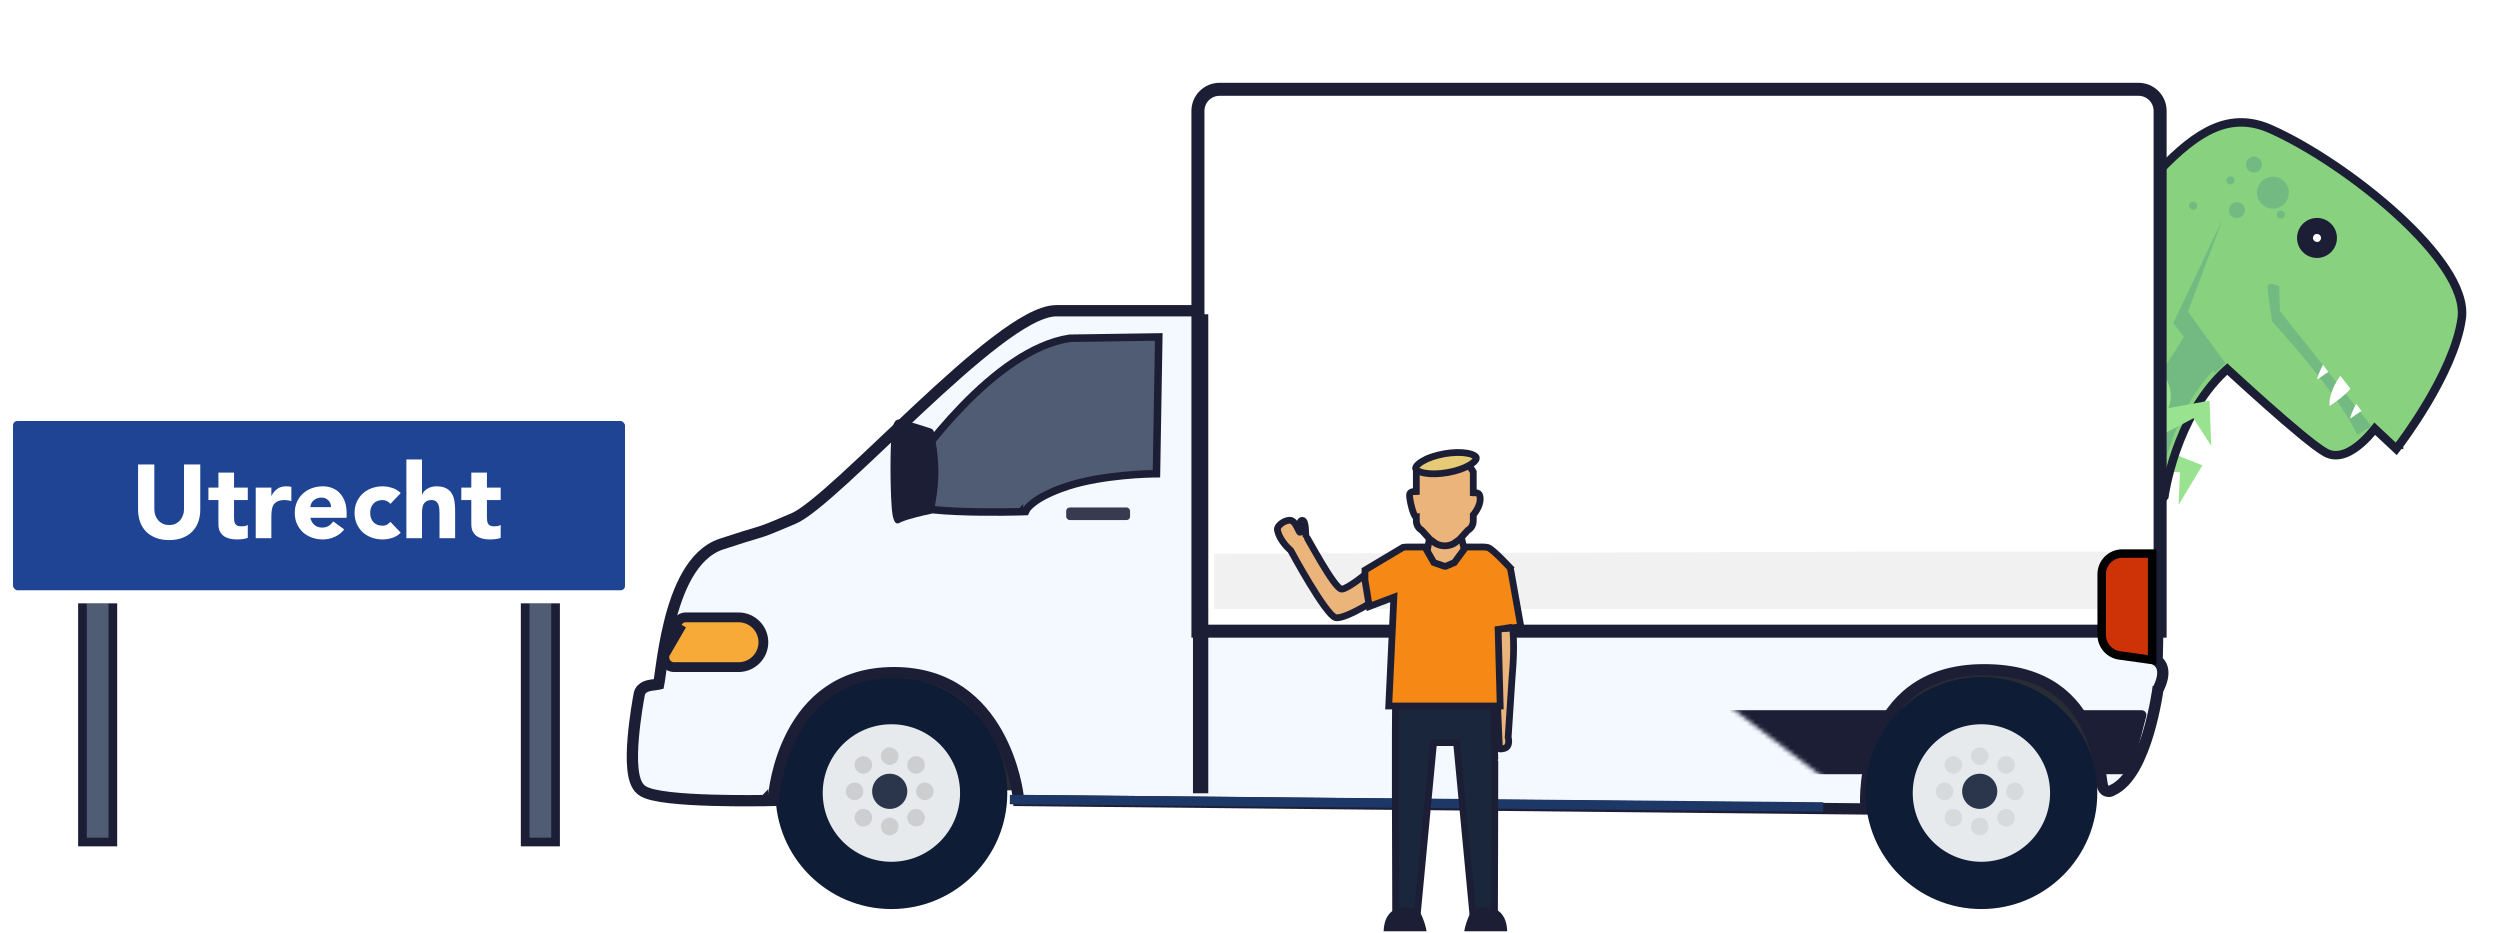 <svg width="576" height="215" viewBox="0 0 576 215" fill="none" xmlns="http://www.w3.org/2000/svg">
<rect x="19" y="138" width="7" height="56" fill="#505C73" stroke="#1C1E36" stroke-width="2"/>
<rect x="121" y="138" width="7" height="56" fill="#505C73" stroke="#1C1E36" stroke-width="2"/>
<rect x="1.5" y="95.5" width="144" height="42" rx="2.5" fill="#1E4493" stroke="white" stroke-width="3"/>
<path d="M115.357 115.216H112.189V119.104C112.189 119.424 112.205 119.72 112.237 119.992C112.269 120.248 112.341 120.472 112.453 120.664C112.565 120.856 112.733 121.008 112.957 121.12C113.197 121.216 113.509 121.264 113.893 121.264C114.085 121.264 114.333 121.248 114.637 121.216C114.957 121.168 115.197 121.072 115.357 120.928V123.928C114.957 124.072 114.541 124.168 114.109 124.216C113.677 124.264 113.253 124.288 112.837 124.288C112.229 124.288 111.669 124.224 111.157 124.096C110.645 123.968 110.197 123.768 109.813 123.496C109.429 123.208 109.125 122.84 108.901 122.392C108.693 121.944 108.589 121.4 108.589 120.76V115.216H106.285V112.336H108.589V108.88H112.189V112.336H115.357V115.216Z" fill="white"/>
<path d="M97.231 105.856V113.92H97.279C97.359 113.696 97.495 113.472 97.687 113.248C97.879 113.024 98.111 112.824 98.383 112.648C98.655 112.472 98.975 112.328 99.343 112.216C99.711 112.104 100.111 112.048 100.543 112.048C101.455 112.048 102.191 112.192 102.751 112.48C103.311 112.752 103.743 113.136 104.047 113.632C104.367 114.128 104.583 114.712 104.695 115.384C104.807 116.056 104.863 116.784 104.863 117.568V124H101.263V118.288C101.263 117.952 101.247 117.608 101.215 117.256C101.199 116.888 101.127 116.552 100.999 116.248C100.887 115.944 100.703 115.696 100.447 115.504C100.207 115.312 99.855 115.216 99.391 115.216C98.927 115.216 98.551 115.304 98.263 115.48C97.975 115.64 97.751 115.864 97.591 116.152C97.447 116.424 97.351 116.736 97.303 117.088C97.255 117.44 97.231 117.808 97.231 118.192V124H93.631V105.856H97.231Z" fill="white"/>
<path d="M89.949 116.104C89.773 115.848 89.525 115.64 89.205 115.48C88.885 115.304 88.541 115.216 88.173 115.216C87.261 115.216 86.549 115.488 86.037 116.032C85.541 116.576 85.293 117.288 85.293 118.168C85.293 119.048 85.541 119.76 86.037 120.304C86.549 120.848 87.261 121.12 88.173 121.12C88.573 121.12 88.917 121.032 89.205 120.856C89.493 120.68 89.741 120.472 89.949 120.232L92.325 122.728C91.765 123.304 91.101 123.712 90.333 123.952C89.581 124.176 88.861 124.288 88.173 124.288C87.277 124.288 86.429 124.144 85.629 123.856C84.845 123.568 84.157 123.16 83.565 122.632C82.989 122.088 82.533 121.44 82.197 120.688C81.861 119.936 81.693 119.096 81.693 118.168C81.693 117.24 81.861 116.4 82.197 115.648C82.533 114.896 82.989 114.256 83.565 113.728C84.157 113.184 84.845 112.768 85.629 112.48C86.429 112.192 87.277 112.048 88.173 112.048C88.861 112.048 89.581 112.168 90.333 112.408C91.101 112.632 91.765 113.032 92.325 113.608L89.949 116.104Z" fill="white"/>
<path d="M79.312 121.984C78.736 122.72 78.008 123.288 77.128 123.688C76.248 124.088 75.336 124.288 74.392 124.288C73.496 124.288 72.648 124.144 71.848 123.856C71.064 123.568 70.376 123.16 69.784 122.632C69.208 122.088 68.752 121.44 68.416 120.688C68.08 119.936 67.912 119.096 67.912 118.168C67.912 117.24 68.08 116.4 68.416 115.648C68.752 114.896 69.208 114.256 69.784 113.728C70.376 113.184 71.064 112.768 71.848 112.48C72.648 112.192 73.496 112.048 74.392 112.048C75.224 112.048 75.976 112.192 76.648 112.48C77.336 112.768 77.912 113.184 78.376 113.728C78.856 114.256 79.224 114.896 79.48 115.648C79.736 116.4 79.864 117.24 79.864 118.168V119.296H71.512C71.656 119.984 71.968 120.536 72.448 120.952C72.928 121.352 73.52 121.552 74.224 121.552C74.816 121.552 75.312 121.424 75.712 121.168C76.128 120.896 76.488 120.552 76.792 120.136L79.312 121.984ZM76.264 116.848C76.28 116.24 76.08 115.72 75.664 115.288C75.248 114.856 74.712 114.64 74.056 114.64C73.656 114.64 73.304 114.704 73 114.832C72.696 114.96 72.432 115.128 72.208 115.336C72 115.528 71.832 115.76 71.704 116.032C71.592 116.288 71.528 116.56 71.512 116.848H76.264Z" fill="white"/>
<path d="M58.92 112.336H62.52V114.208H62.568C62.952 113.488 63.408 112.952 63.936 112.6C64.464 112.232 65.128 112.048 65.928 112.048C66.136 112.048 66.344 112.056 66.552 112.072C66.76 112.088 66.952 112.12 67.128 112.168V115.456C66.872 115.376 66.616 115.32 66.36 115.288C66.12 115.24 65.864 115.216 65.592 115.216C64.904 115.216 64.36 115.312 63.96 115.504C63.56 115.696 63.248 115.968 63.024 116.32C62.816 116.656 62.68 117.064 62.616 117.544C62.552 118.024 62.52 118.552 62.52 119.128V124H58.92V112.336Z" fill="white"/>
<path d="M57.091 115.216H53.923V119.104C53.923 119.424 53.939 119.72 53.971 119.992C54.003 120.248 54.075 120.472 54.187 120.664C54.299 120.856 54.467 121.008 54.691 121.12C54.931 121.216 55.243 121.264 55.627 121.264C55.819 121.264 56.067 121.248 56.371 121.216C56.691 121.168 56.931 121.072 57.091 120.928V123.928C56.691 124.072 56.275 124.168 55.843 124.216C55.411 124.264 54.987 124.288 54.571 124.288C53.963 124.288 53.403 124.224 52.891 124.096C52.379 123.968 51.931 123.768 51.547 123.496C51.163 123.208 50.859 122.84 50.635 122.392C50.427 121.944 50.323 121.4 50.323 120.76V115.216H48.019V112.336H50.323V108.88H53.923V112.336H57.091V115.216Z" fill="white"/>
<path d="M46.142 117.448C46.142 118.456 45.99 119.384 45.686 120.232C45.382 121.08 44.926 121.816 44.318 122.44C43.726 123.064 42.982 123.552 42.086 123.904C41.19 124.256 40.158 124.432 38.99 124.432C37.806 124.432 36.766 124.256 35.87 123.904C34.974 123.552 34.222 123.064 33.614 122.44C33.022 121.816 32.574 121.08 32.27 120.232C31.966 119.384 31.814 118.456 31.814 117.448V107.008H35.558V117.304C35.558 117.832 35.638 118.32 35.798 118.768C35.974 119.216 36.214 119.608 36.518 119.944C36.822 120.264 37.182 120.52 37.598 120.712C38.03 120.888 38.494 120.976 38.99 120.976C39.486 120.976 39.942 120.888 40.358 120.712C40.774 120.52 41.134 120.264 41.438 119.944C41.742 119.608 41.974 119.216 42.134 118.768C42.31 118.32 42.398 117.832 42.398 117.304V107.008H46.142V117.448Z" fill="white"/>
<path d="M499.016 90.835L490.854 108.259L502.276 108.804L501.941 116.338L507.435 107.205L499.043 103.886C503.046 100.964 503.548 95.008 500.062 91.799L499.016 90.835Z" fill="#99E28F"/>
<path d="M479.786 84.317L493.07 92.769L494.82 119.617C494.891 120.711 494.464 121.779 493.658 122.522L479.967 135.137C478.145 136.817 478.531 139.797 480.721 140.95C482.17 141.713 483.156 143.139 483.361 144.768L483.778 148.091L470.234 144.589L470.46 131.163L478.86 117.828L467.976 103.612C467.977 103.612 469.775 93.13 479.786 84.317Z" fill="#93CE89"/>
<path d="M552.091 103.415L552.747 102.561L551.973 101.965C552.747 102.561 552.747 102.561 552.748 102.561L552.748 102.56L552.75 102.558L552.758 102.548L552.786 102.511C552.811 102.478 552.847 102.431 552.894 102.368C552.988 102.243 553.125 102.06 553.3 101.822C553.649 101.348 554.148 100.657 554.753 99.791C555.961 98.058 557.59 95.617 559.275 92.781C562.626 87.143 566.274 79.822 567.177 73.386C567.665 69.906 566.097 65.917 563.438 61.893C560.756 57.834 556.852 53.568 552.376 49.48C543.427 41.305 532.053 33.709 523.203 29.763C518.59 27.706 514.366 27.734 510.158 29.516C506.014 31.271 501.934 34.706 497.494 39.34C493.611 43.393 489.383 48.439 484.545 54.213C483.843 55.051 483.128 55.904 482.4 56.772C476.654 63.615 470.034 71.393 462.094 79.777L462.076 79.791C462.019 79.833 461.933 79.897 461.82 79.979C461.593 80.144 461.257 80.388 460.819 80.698C459.945 81.318 458.669 82.205 457.066 83.267C453.859 85.393 449.349 88.22 444.138 91.025C433.671 96.659 420.553 102.102 409.513 101.766L409.479 101.765L409.444 101.767C409.466 101.766 409.489 101.766 409.513 101.767C409.555 101.768 409.6 101.772 409.647 101.781C409.683 101.787 409.721 101.796 409.758 101.808C409.777 101.813 409.796 101.82 409.815 101.827C409.824 101.83 409.833 101.834 409.842 101.838L409.856 101.843L409.863 101.846L409.867 101.848L409.869 101.849L409.869 101.849C409.87 101.849 409.87 101.849 409.862 101.867L409.487 102.647L409.481 102.661L409.025 103.611L409.473 102.743C409.025 103.611 409.025 103.611 409.026 103.611L409.027 103.612L409.033 103.615L409.057 103.627L409.148 103.674C409.228 103.715 409.347 103.776 409.503 103.855C409.815 104.014 410.275 104.246 410.871 104.542C412.061 105.134 413.792 105.981 415.955 107.004C420.281 109.05 426.342 111.799 433.282 114.614C447.131 120.233 464.587 126.161 478.745 127.221L478.995 127.24L479.224 127.135L478.817 126.246C479.224 127.135 479.224 127.135 479.224 127.135L479.225 127.135L479.227 127.134L479.235 127.13L479.265 127.116L479.379 127.063C479.479 127.017 479.626 126.948 479.814 126.858C480.189 126.679 480.731 126.417 481.399 126.083C482.733 125.416 484.573 124.459 486.598 123.303C490.618 121.007 495.469 117.865 498.478 114.589L498.685 114.364L498.727 114.062L498.727 114.062L498.727 114.062L498.727 114.06L498.728 114.052L498.733 114.017C498.735 114.001 498.739 113.979 498.743 113.953C498.746 113.93 498.75 113.903 498.755 113.872C498.775 113.742 498.807 113.547 498.852 113.295C498.941 112.789 499.082 112.05 499.287 111.128C499.697 109.284 500.363 106.71 501.387 103.802C503.439 97.97 506.898 90.877 512.528 85.605L512.529 85.605C512.736 85.41 512.946 85.219 513.159 85.03C513.211 85.078 513.266 85.128 513.323 85.181C513.839 85.657 514.581 86.34 515.485 87.167C517.294 88.82 519.755 91.051 522.362 93.363C524.968 95.673 527.726 98.067 530.128 100.045C532.502 102.001 534.604 103.613 535.866 104.297C537.35 105.103 538.91 104.986 540.308 104.466C541.688 103.952 542.983 103.023 544.07 102.065C545.166 101.098 546.102 100.057 546.76 99.263C546.903 99.091 547.033 98.93 547.149 98.784L551.305 102.679L552.091 103.415Z" fill="#88D17E" stroke="#1C1E36" stroke-width="1.955"/>
<path d="M497.452 112.617C491.676 118.86 478.556 124.765 478.556 124.765C450.545 122.568 409.093 101.148 409.093 101.148C409.093 101.148 409.096 101.149 409.104 101.149C410.074 101.236 472.224 106.749 476.903 105.541C489.216 101.898 503.483 77.07 503.483 77.07L511.437 83.856C499.893 94.574 497.452 112.617 497.452 112.617Z" fill="#72BA81"/>
<path d="M472.738 80.709C472.738 80.709 463.995 82.435 455.298 97.528L459.626 105.113L463.923 105.307L472.738 80.709Z" fill="#72BA81"/>
<path d="M474.816 80.615L486.946 91.505L484.199 119.125C484.087 120.25 483.47 121.264 482.522 121.881L466.419 132.355C464.275 133.75 464.165 136.85 466.205 138.4C467.556 139.427 468.322 141.048 468.255 142.74L468.12 146.193L454.888 140.294L457.386 126.673L468.212 114.553L459.504 98.21C459.504 98.21 463.109 87.856 474.816 80.615Z" fill="#85CF7B"/>
<path d="M546.364 98.196L525.274 71.645L525.134 65.961C525.134 65.961 522.505 64.64 522.452 66.136C522.413 67.264 523.518 74.099 523.518 74.099C523.518 74.099 538.457 90.129 543.113 100.179L546.364 98.196Z" fill="#72BA81"/>
<path d="M512.753 83.692L504.089 71.832L512.117 50.421L500.745 74.465C500.745 74.465 506.134 81.653 510.358 85.935L512.753 83.692Z" fill="#72BA81"/>
<path d="M491.945 83.279L494.78 101.959L505.37 96.362L509.469 102.748L509.076 92.314L499.591 94.02C501.484 89.494 498.457 84.319 493.448 83.519L491.945 83.279Z" fill="#99E28F"/>
<ellipse cx="4.601" cy="4.605" rx="4.601" ry="4.605" transform="matrix(0.913 0.407 -0.406 0.914 531.504 48.742)" fill="#1C1E36"/>
<ellipse cx="0.92" cy="0.921" rx="0.92" ry="0.921" transform="matrix(0.913 0.407 -0.406 0.914 533.369 53.606)" fill="white"/>
<path d="M541.538 89.561C541.295 89.859 541.013 90.161 540.716 90.452C539.033 92.106 536.731 93.549 536.731 93.549C536.543 91.238 537.75 88.863 538.546 87.574C538.927 86.959 539.213 86.589 539.213 86.589L541.538 89.561Z" fill="white"/>
<path d="M536.439 85.694L535.776 86.149L533.862 87.457C533.883 86.876 534.437 85.628 534.834 84.81C535.054 84.354 535.224 84.031 535.224 84.031L536.439 85.694Z" fill="white"/>
<path d="M544.065 94.685L543.2 95.277L541.487 96.448C541.505 95.924 541.96 94.856 542.34 94.051C542.615 93.466 542.85 93.022 542.85 93.022L544.065 94.685Z" fill="white"/>
<ellipse cx="3.68" cy="3.684" rx="3.68" ry="3.684" transform="matrix(0.913 0.407 -0.406 0.914 521.811 39.535)" fill="#72BA81"/>
<ellipse cx="1.84" cy="1.842" rx="1.84" ry="1.842" transform="matrix(0.913 0.407 -0.406 0.914 518.378 35.488)" fill="#72BA81"/>
<ellipse cx="0.92" cy="0.921" rx="0.92" ry="0.921" transform="matrix(0.913 0.407 -0.406 0.914 525.041 48.232)" fill="#72BA81"/>
<ellipse cx="0.92" cy="0.921" rx="0.92" ry="0.921" transform="matrix(0.913 0.407 -0.406 0.914 504.824 46.174)" fill="#72BA81"/>
<ellipse cx="0.92" cy="0.921" rx="0.92" ry="0.921" transform="matrix(0.913 0.407 -0.406 0.914 513.452 40.346)" fill="#72BA81"/>
<ellipse cx="1.84" cy="1.842" rx="1.84" ry="1.842" transform="matrix(0.913 0.407 -0.406 0.914 514.466 45.987)" fill="#72BA81"/>
<path d="M491.481 82.921L488.876 95.876L491.338 92.303L491.481 82.921Z" fill="#72BA81"/>
<path fill-rule="evenodd" clip-rule="evenodd" d="M176.655 143.817L492.429 145.068L486.242 180.956L176.655 182.336V143.817Z" fill="#282C34"/>
<g filter="url(#filter0_d_7894_82063)">
<ellipse cx="205.379" cy="182.711" rx="26.7" ry="26.734" fill="#0F1C35"/>
<ellipse cx="205.379" cy="182.711" rx="15.822" ry="15.843" fill="#E7EAED"/>
<ellipse cx="204.989" cy="182.321" rx="4.048" ry="4.053" fill="#0F1C35" fill-opacity="0.868"/>
<g opacity="0.58">
<ellipse cx="204.989" cy="174.215" rx="2.024" ry="2.027" fill="#B9BABB"/>
<ellipse cx="213.084" cy="182.321" rx="2.024" ry="2.027" fill="#B9BABB"/>
<ellipse cx="211.06" cy="188.4" rx="2.024" ry="2.027" fill="#B9BABB"/>
<ellipse cx="204.989" cy="190.426" rx="2.024" ry="2.027" fill="#B9BABB"/>
<ellipse cx="198.917" cy="188.4" rx="2.024" ry="2.027" fill="#B9BABB"/>
<ellipse cx="198.917" cy="176.241" rx="2.024" ry="2.027" fill="#B9BABB"/>
<ellipse cx="196.893" cy="182.321" rx="2.024" ry="2.027" fill="#B9BABB"/>
<ellipse cx="211.06" cy="176.241" rx="2.024" ry="2.027" fill="#B9BABB"/>
</g>
<path d="M280.566 72.901L280.575 71.59H279.264H243.441C241.562 71.59 239.384 72.397 237.096 73.623C234.773 74.868 232.182 76.63 229.438 78.724C223.949 82.913 217.721 88.525 211.608 94.232C209.135 96.541 206.686 98.86 204.308 101.113C200.78 104.454 197.409 107.647 194.348 110.437C191.792 112.767 189.48 114.79 187.508 116.357C185.508 117.946 183.95 118.988 182.883 119.441C176.513 122.144 176.481 122.154 173.999 122.896C172.633 123.304 170.526 123.934 166.211 125.357C162.769 126.492 160.24 129.238 158.368 132.493C156.491 135.757 155.189 139.677 154.259 143.421C153.327 147.176 152.754 150.819 152.362 153.553C152.284 154.098 152.214 154.6 152.15 155.059C152.052 155.768 151.967 156.373 151.89 156.871C151.843 157.177 151.801 157.421 151.764 157.608C151.719 157.619 151.665 157.631 151.602 157.643C151.365 157.689 151.135 157.717 150.862 157.75C150.694 157.771 150.51 157.794 150.298 157.824C149.826 157.89 149.208 157.995 148.669 158.247C148.086 158.519 147.444 159.042 147.277 159.966C147.271 159.997 147.264 160.036 147.256 160.08C147.072 161.094 146.274 165.48 145.898 170.02C145.702 172.385 145.615 174.846 145.804 176.916C145.898 177.951 146.065 178.934 146.344 179.78C146.618 180.606 147.042 181.433 147.741 181.996C148.405 182.532 149.416 182.872 150.439 183.12C151.52 183.382 152.833 183.59 154.271 183.757C157.149 184.093 160.642 184.278 164 184.378C167.364 184.477 170.618 184.492 173.03 184.481C174.237 184.476 175.234 184.464 175.93 184.454C176.277 184.449 176.55 184.444 176.736 184.441L176.949 184.436L177.004 184.435L177.018 184.435L177.022 184.435L177.023 184.435C177.023 184.435 177.024 184.435 176.994 183.134L177.024 184.435L178.202 184.408L178.292 183.234L178.292 183.234L178.292 183.233L178.292 183.232L178.293 183.221L178.298 183.168C178.302 183.118 178.309 183.042 178.32 182.941C178.342 182.739 178.377 182.437 178.432 182.05C178.542 181.276 178.728 180.161 179.033 178.82C179.645 176.133 180.729 172.567 182.611 169.015C186.354 161.952 193.212 154.979 205.953 154.979C218.702 154.979 225.799 161.962 229.774 169.043C231.771 172.6 232.968 176.17 233.665 178.858C234.013 180.199 234.234 181.315 234.369 182.09C234.436 182.477 234.481 182.779 234.509 182.981C234.523 183.082 234.532 183.159 234.538 183.208L234.545 183.262L234.546 183.273L234.546 183.274L234.546 183.275L234.546 183.275L234.671 184.423L235.827 184.435L428.543 186.371L429.92 186.385L429.856 185.01L429.856 185.009L429.856 185.008L429.855 184.996L429.853 184.937C429.852 184.883 429.849 184.8 429.848 184.69C429.844 184.469 429.843 184.14 429.852 183.719C429.869 182.875 429.926 181.661 430.087 180.202C430.408 177.277 431.14 173.402 432.768 169.546C434.395 165.694 436.901 161.9 440.753 159.068C444.592 156.245 449.858 154.311 457.127 154.311C464.421 154.311 469.633 156.092 473.394 158.657C477.162 161.227 479.566 164.649 481.134 168.075C482.706 171.509 483.425 174.92 483.831 177.424C483.932 178.05 484.013 178.616 484.084 179.116L484.101 179.236C484.164 179.68 484.222 180.084 484.277 180.41C484.33 180.72 484.404 181.121 484.539 181.428C484.578 181.517 484.643 181.647 484.745 181.78C484.842 181.907 485.033 182.113 485.344 182.237C485.867 182.446 486.298 182.3 486.58 182.124C488.767 181.154 490.458 179.098 491.764 176.805C493.115 174.433 494.163 171.618 494.958 168.957C495.756 166.287 496.315 163.724 496.674 161.833C496.854 160.886 496.984 160.103 497.07 159.556C497.112 159.29 497.143 159.08 497.164 158.932C497.165 158.931 497.165 158.93 497.166 158.928C497.242 158.785 497.344 158.583 497.457 158.338C497.679 157.855 497.956 157.173 498.134 156.434C498.306 155.717 498.421 154.808 498.182 153.937C497.996 153.263 497.61 152.664 497.006 152.233L497.15 145.498C497.198 143.255 495.396 141.409 493.153 141.403L280.077 140.794L280.566 72.901Z" fill="#F4F8FF" stroke="#1C1E36" stroke-width="2.603"/>
<mask id="mask0_7894_82063" style="mask-type:luminance" maskUnits="userSpaceOnUse" x="145" y="70" width="355" height="118">
<path d="M280.271 71.892L280.264 72.899L279.773 141.094L493.152 141.704C495.227 141.71 496.893 143.417 496.848 145.491L495.849 145.47L496.848 145.491L496.701 152.391C497.324 152.786 497.711 153.362 497.891 154.017C498.111 154.816 498.008 155.667 497.841 156.363C497.669 157.077 497.401 157.739 497.183 158.212C497.073 158.451 496.973 158.648 496.899 158.788C496.89 158.805 496.881 158.822 496.873 158.838C496.871 158.85 496.869 158.863 496.867 158.877C496.846 159.023 496.815 159.237 496.772 159.509C496.687 160.054 496.557 160.833 496.378 161.777C496.02 163.662 495.464 166.214 494.669 168.871C493.877 171.521 492.838 174.312 491.502 176.656C490.204 178.934 488.549 180.928 486.441 181.855C486.219 182 485.875 182.125 485.456 181.957C485.212 181.86 485.063 181.699 484.984 181.596C484.902 181.489 484.849 181.383 484.815 181.307C484.698 181.039 484.628 180.675 484.574 180.36C484.519 180.037 484.463 179.638 484.4 179.192L484.383 179.074C484.312 178.574 484.23 178.005 484.128 177.376C483.721 174.86 482.996 171.419 481.409 167.95C479.823 164.486 477.388 161.016 473.564 158.408C469.745 155.804 464.472 154.01 457.127 154.01C449.801 154.01 444.471 155.96 440.574 158.825C436.668 161.697 434.133 165.541 432.491 169.429C430.847 173.32 430.11 177.226 429.787 180.169C429.626 181.638 429.568 182.861 429.55 183.712C429.542 184.138 429.543 184.47 429.546 184.694C429.547 184.752 429.548 184.803 429.549 184.846C429.55 184.886 429.551 184.92 429.552 184.946L429.554 185.007L429.555 185.021L280.271 71.892ZM280.271 71.892H279.264M280.271 71.892H279.264M279.264 71.892H243.441C241.639 71.892 239.514 72.669 237.238 73.889C234.935 75.123 232.359 76.875 229.621 78.964C224.144 83.143 217.926 88.746 211.814 94.453C209.345 96.757 206.897 99.076 204.519 101.328C200.989 104.671 197.613 107.868 194.551 110.66C191.993 112.992 189.676 115.02 187.695 116.593C185.694 118.183 184.108 119.249 183.001 119.719C176.616 122.428 176.573 122.441 174.081 123.186C172.712 123.595 170.606 124.225 166.305 125.643C162.962 126.745 160.483 129.421 158.629 132.643M279.264 71.892L158.629 132.643M158.629 132.643C156.772 135.873 155.478 139.762 154.551 143.494M158.629 132.643L154.551 143.494M154.551 143.494C153.623 147.234 153.052 150.865 152.661 153.596M154.551 143.494L152.661 153.596M152.661 153.596C152.583 154.137 152.513 154.638 152.449 155.097M152.661 153.596L152.449 155.097M152.449 155.097C152.35 155.808 152.266 156.417 152.188 156.917M152.449 155.097L152.188 156.917M152.188 156.917C152.124 157.327 152.07 157.634 152.022 157.843M152.188 156.917L152.022 157.843M152.022 157.843C152.022 157.845 152.022 157.846 152.021 157.848L152.022 157.843ZM151.973 158.03C151.963 158.056 151.963 158.051 151.974 158.026C151.974 158.027 151.973 158.028 151.973 158.03Z" fill="white" stroke="white" stroke-width="2"/>
</mask>
<g mask="url(#mask0_7894_82063)">
<path fill-rule="evenodd" clip-rule="evenodd" d="M147.449 163.637H493.449C494.156 163.637 494.674 164.303 494.498 164.988L491.284 177.56C491.161 178.039 490.799 178.375 490.304 178.375C476.594 178.375 283.492 178.375 185.602 178.375C183.723 178.375 178.5 182.499 178.5 182.499C167.5 185.499 149.252 185.734 146 180.499L147.449 163.637Z" fill="#1C1E36"/>
<g filter="url(#filter1_ii_7894_82063)">
<path fill-rule="evenodd" clip-rule="evenodd" d="M280.934 80.35C280.934 80.35 453.331 77.593 459.317 80.35C465.303 83.108 468.066 122.199 464.429 123.102C460.793 124.005 279.87 123.102 279.87 123.102L280.934 80.35Z" fill="black" fill-opacity="0.01"/>
</g>
</g>
<path d="M496.19 145.424H497.69V143.924V25.548C497.69 22.803 495.465 20.578 492.72 20.578H280.976C278.231 20.578 276.005 22.803 276.005 25.548V143.924V145.424H277.505H496.19Z" fill="white" stroke="#1C1E36" stroke-width="3"/>
<path opacity="0.365" fill-rule="evenodd" clip-rule="evenodd" d="M279.796 127.585C279.796 127.585 381.386 127.26 432.181 127.097C440.051 127.072 492.599 127.097 492.599 127.097V140.289H279.796V127.585Z" fill="#D8D8D8"/>
<path d="M157.071 143.978L156.023 143.562C156.34 142.763 157.112 142.239 157.971 142.239H170.149C173.316 142.239 175.883 144.806 175.883 147.973C175.883 151.139 173.316 153.706 170.149 153.706H155.309C153.72 153.706 152.632 152.104 153.218 150.627M157.071 143.978L153.218 150.627M157.071 143.978L156.023 143.562M157.071 143.978L156.023 143.562M153.218 150.627L156.023 143.562M153.218 150.627L156.023 143.562" fill="#F7AA37" stroke="#1C1E36" stroke-width="2.256"/>
<rect x="245.649" y="116.921" width="14.719" height="2.904" rx="0.812" fill="#1C1E36" fill-opacity="0.87"/>
<path d="M233.2 184.767L419.519 186.46L419.524 185.919L419.528 185.377L233.21 183.684L233.205 184.226L233.2 184.767Z" fill="#D8D8D8" stroke="#1D3767" stroke-width="1.083"/>
<ellipse cx="456.516" cy="182.711" rx="26.7" ry="26.734" fill="#0F1C35"/>
<ellipse cx="456.516" cy="182.711" rx="15.822" ry="15.843" fill="#E7EAED"/>
<ellipse cx="456.126" cy="182.32" rx="4.048" ry="4.053" fill="#0F1C35" fill-opacity="0.868"/>
<g opacity="0.58">
<ellipse cx="456.127" cy="174.215" rx="2.024" ry="2.027" fill="#CCCED0"/>
<ellipse cx="464.222" cy="182.321" rx="2.024" ry="2.027" fill="#CCCED0"/>
<ellipse cx="462.197" cy="188.4" rx="2.024" ry="2.027" fill="#CCCED0"/>
<ellipse cx="456.127" cy="190.426" rx="2.024" ry="2.027" fill="#CCCED0"/>
<ellipse cx="450.055" cy="188.4" rx="2.024" ry="2.027" fill="#CCCED0"/>
<ellipse cx="450.055" cy="176.241" rx="2.024" ry="2.027" fill="#CCCED0"/>
<ellipse cx="448.031" cy="182.321" rx="2.024" ry="2.027" fill="#CCCED0"/>
<ellipse cx="462.197" cy="176.241" rx="2.024" ry="2.027" fill="#CCCED0"/>
</g>
<rect x="274.86" y="72.406" width="3.527" height="110.368" fill="#1C1E36"/>
<path d="M246.573 77.933L246.516 77.934L246.459 77.942C237.781 79.224 228.951 86.124 221.788 93.498C214.59 100.909 208.914 108.969 206.547 112.853L207.288 113.304L206.547 112.853C206.273 113.303 206.144 113.824 206.293 114.362C206.434 114.873 206.786 115.253 207.163 115.53C207.897 116.071 209.036 116.45 210.318 116.739C212.93 117.328 216.642 117.644 220.387 117.809C224.145 117.976 227.99 117.992 230.892 117.967C232.344 117.955 233.562 117.932 234.417 117.912C234.845 117.902 235.182 117.893 235.412 117.886C235.527 117.883 235.616 117.88 235.676 117.878L235.744 117.876L235.762 117.876L235.766 117.876L235.767 117.876C235.768 117.876 235.768 117.875 235.739 117.008L235.768 117.875L236.294 117.858L236.516 117.395C236.516 117.394 236.516 117.394 236.516 117.394C236.52 117.387 236.53 117.368 236.549 117.339C236.586 117.281 236.655 117.181 236.767 117.044C236.99 116.771 237.388 116.352 238.049 115.838C239.373 114.81 241.757 113.4 245.921 112.028C250.065 110.662 254.977 109.942 258.88 109.565C260.826 109.378 262.51 109.276 263.707 109.222C264.305 109.195 264.78 109.18 265.106 109.171C265.268 109.167 265.393 109.164 265.477 109.163L265.571 109.161L265.594 109.161L265.6 109.161L265.601 109.161L265.601 109.161H265.601L266.445 109.152L266.46 108.308L266.963 78.529L266.978 77.633L266.083 77.647L246.573 77.933Z" fill="#505C73" stroke="#1C1E36" stroke-width="1.735"/>
<mask id="mask1_7894_82063" style="mask-type:luminance" maskUnits="userSpaceOnUse" x="205" y="76" width="64" height="44">
<path d="M246.571 77.801L246.505 77.802L246.44 77.812C237.715 79.1 228.859 86.029 221.693 93.406C214.488 100.824 208.805 108.893 206.434 112.784C206.146 113.257 206.005 113.816 206.165 114.397C206.317 114.947 206.695 115.349 207.084 115.636C207.842 116.195 209.005 116.579 210.289 116.868C212.913 117.46 216.636 117.776 220.381 117.942C224.143 118.108 227.99 118.124 230.894 118.099C232.346 118.087 233.564 118.064 234.42 118.044C234.848 118.034 235.185 118.025 235.416 118.019C235.475 118.017 235.527 118.015 235.572 118.014C235.614 118.013 235.651 118.012 235.68 118.011L235.748 118.009L235.766 118.008L235.771 118.008L235.772 118.008C235.772 118.008 235.772 118.008 235.739 117.008L235.772 118.008L236.379 117.987L236.633 117.455C236.637 117.448 236.646 117.433 236.661 117.41C236.695 117.357 236.761 117.26 236.869 117.128C237.086 116.863 237.476 116.451 238.131 115.943C239.44 114.925 241.81 113.522 245.962 112.153C250.093 110.792 254.993 110.073 258.893 109.697C260.837 109.51 262.518 109.409 263.713 109.354C264.31 109.327 264.785 109.312 265.109 109.303C265.271 109.299 265.396 109.297 265.479 109.295L265.573 109.294L265.596 109.293L265.601 109.293L265.603 109.293H265.603H265.603L266.576 109.283L266.592 108.31L267.096 78.531L267.113 77.499L266.081 77.514L246.571 77.801Z" fill="white" stroke="white" stroke-width="2"/>
</mask>
<g mask="url(#mask1_7894_82063)">
</g>
<path fill-rule="evenodd" clip-rule="evenodd" d="M205.473 99.591C205.892 96.212 207.035 96.621 207.607 96.731C209.47 97.092 213.077 98.26 214.47 98.721C214.824 98.838 215.088 99.129 215.165 99.494C215.469 100.949 216.212 104.891 216.212 108.7C216.212 112.409 215.507 116.115 215.19 117.599C215.101 118.013 214.772 118.325 214.358 118.412C212.913 118.712 209.512 119.466 207.607 120.283C207.139 120.484 205.856 121.784 205.473 117.201C205.091 112.617 205.055 102.969 205.473 99.591Z" fill="#1C1E36"/>
<path d="M494.737 151.9L495.849 152.054V150.932V128.513V127.536H494.872H488.997C486.363 127.536 484.229 129.671 484.229 132.304V146.287C484.229 148.666 485.983 150.681 488.339 151.009L494.737 151.9Z" fill="#CE3308" stroke="black" stroke-width="1.955"/>
</g>
<path d="M335.561 123.471L335.605 123.443L335.646 123.409L336.438 122.737L338.461 131.158L334.821 131.914H331.054L328.189 130.216L329.596 122.784L330.334 123.409L330.374 123.443L330.418 123.471C332.029 124.5 333.951 124.5 335.561 123.471Z" fill="#EBB47B" stroke="#1C1E36" stroke-width="1.562"/>
<path d="M342.159 112.306C342.114 112.263 342.063 112.239 342.007 112.229C342.005 112.246 342.003 112.264 342.002 112.281C342.054 112.289 342.106 112.298 342.159 112.306Z" fill="#D7A571"/>
<path d="M330.229 171.803L326.537 210.621C326.518 210.611 326.498 210.601 326.478 210.592C325.959 210.343 325.326 210.146 324.644 210.047C323.693 209.909 322.593 209.956 321.557 210.377C321.538 205.339 321.499 194.238 321.483 183.926C321.474 178.24 321.472 172.795 321.483 168.739C321.489 166.71 321.499 165.031 321.512 163.844C321.518 163.364 321.524 162.966 321.531 162.66H323.98H332.898H332.99H344.082L344.407 174.703C344.394 174.733 344.381 174.765 344.369 174.799C344.33 174.916 344.279 175.126 344.341 175.37C344.358 175.439 344.382 175.504 344.413 175.564C344.412 187.475 344.356 203.818 344.332 210.315C343.308 209.939 342.234 209.914 341.309 210.062C340.648 210.167 340.036 210.365 339.534 210.61C339.475 210.639 339.417 210.669 339.358 210.7L335.659 171.803L335.592 171.096H334.882H332.99H332.898H331.006H330.296L330.229 171.803ZM321.555 162.01C321.557 161.988 321.558 161.992 321.555 162.012C321.555 162.011 321.555 162.01 321.555 162.01Z" fill="#19263C" stroke="#1C1E36" stroke-width="1.562"/>
<path d="M320.781 209.907C319.685 210.71 318.867 212.151 318.786 214.56H328.686C328.603 213.778 327.93 211.403 327.176 210.28C327.145 210.233 327.113 210.188 327.081 210.145C326.438 209.288 323.026 208.262 320.781 209.907Z" fill="#1C1E36"/>
<path d="M338.968 210.145C338.89 210.25 338.812 210.369 338.735 210.499C338.039 211.687 337.441 213.826 337.364 214.56H347.263C347.178 212.035 346.284 210.574 345.108 209.795C342.865 208.31 339.596 209.308 338.968 210.145Z" fill="#1C1E36"/>
<path d="M344.094 141.58C344.112 147.363 342.924 152.85 344.873 159.106L345.451 172.118C345.451 172.119 345.229 172.395 345.458 172.51C345.595 172.579 345.895 172.591 346.502 172.449C348.121 172.072 347.481 169.874 347.481 169.874L348.322 156.953C348.739 151.83 349.096 146.705 348.053 141.511L348.045 141.048L348.042 140.912L344.094 141.58Z" fill="#EBB47B" stroke="#1C1E36" stroke-width="1.562"/>
<path d="M309.117 135.736C310.497 135.736 315.268 131.798 315.268 131.798L318.48 137.242C318.48 137.242 310.005 142.81 307.732 142.299C305.459 141.787 297.371 126.807 297.371 126.807C297.371 126.807 294.818 124.726 294.322 122.079C294.141 121.114 296.109 119.691 297.371 119.887C298.632 120.082 299.327 123.016 299.554 122.608C299.752 122.252 299.038 119.944 300.03 119.887C300.979 119.832 300.761 123.402 300.896 123.49C301.143 123.65 307.476 135.736 309.117 135.736Z" fill="#EBB47B" stroke="#1C1E36" stroke-width="1.562"/>
<path d="M349.581 144.52L350.404 144.423L350.259 143.607L348.032 131.117L347.991 130.891L347.836 130.723L347.263 131.254C347.836 130.723 347.836 130.723 347.836 130.723L347.836 130.723L347.835 130.722L347.833 130.72L347.823 130.71L347.789 130.672C347.758 130.64 347.714 130.592 347.657 130.532C347.544 130.411 347.381 130.239 347.184 130.032C346.79 129.619 346.255 129.067 345.695 128.513C345.137 127.962 344.543 127.398 344.033 126.967C343.78 126.753 343.532 126.558 343.311 126.412C343.2 126.34 343.081 126.269 342.96 126.214C342.865 126.171 342.714 126.11 342.535 126.095C342.218 126.051 341.892 126.025 341.557 126.025H338.136H337.742L337.508 126.342L335.086 129.621L333.082 130.473H332.824L330.352 129.614L328.522 126.418L328.297 126.025H327.844H324.423C324.071 126.025 323.728 126.053 323.394 126.101L323.239 126.123L323.105 126.204L314.867 131.129L314.487 131.356V131.799V133.599V133.663L314.498 133.727L315.339 138.788L315.495 139.727L316.385 139.39L321.15 137.59L320.861 143.707L320.861 143.707L320.007 161.843L319.968 162.661H320.787H332.898H332.99H344.842H345.645L345.623 161.859L345.168 145.012L347.547 144.652V144.757L348.419 144.655L349.581 144.52ZM335.087 129.62L335.087 129.62L335.087 129.62Z" fill="#F68916" stroke="#1C1E36" stroke-width="1.562"/>
<path fill-rule="evenodd" clip-rule="evenodd" d="M330.833 125.243C332.123 125.937 333.64 125.937 334.93 125.243L336.289 124.272L338.212 122.15C338.966 121.745 339.442 120.915 339.442 120.008V118.629C339.674 118.357 341.038 116.683 341.038 114.993C341.038 113.483 340.278 113.515 339.732 113.538C339.625 113.543 339.526 113.547 339.443 113.539L339.443 108.72C338.212 106.651 336.894 105.157 332.478 105.131C328.414 105.107 327.657 106.415 326.603 108.237C326.512 108.394 326.418 108.555 326.32 108.72V113.248C326.246 113.252 326.163 113.253 326.074 113.254C325.521 113.26 324.762 113.268 324.762 114.159C324.762 115.207 325.67 119.188 326.32 119.106V120.008C326.32 120.915 326.797 121.745 327.551 122.15L329.475 124.272L330.833 125.243Z" fill="#EBB47B"/>
<path d="M334.93 125.243L335.3 125.931L335.343 125.908L335.384 125.879L334.93 125.243ZM330.833 125.243L330.379 125.879L330.42 125.908L330.463 125.931L330.833 125.243ZM336.289 124.272L336.743 124.908L336.811 124.859L336.867 124.797L336.289 124.272ZM338.212 122.15L337.842 121.463L337.724 121.526L337.634 121.626L338.212 122.15ZM339.442 118.629L338.848 118.123L338.662 118.342V118.629H339.442ZM339.732 113.538L339.699 112.758H339.699L339.732 113.538ZM339.443 113.539L338.662 113.539L338.662 114.25L339.37 114.317L339.443 113.539ZM339.443 108.72L340.224 108.72L340.224 108.505L340.114 108.321L339.443 108.72ZM332.478 105.131L332.473 105.912L332.478 105.131ZM326.603 108.237L325.927 107.845L325.927 107.845L326.603 108.237ZM326.32 108.72L325.649 108.321L325.539 108.505V108.72H326.32ZM326.32 113.248L326.367 114.027L327.101 113.983V113.248H326.32ZM326.074 113.254L326.066 112.473H326.066L326.074 113.254ZM324.762 114.159H325.543H324.762ZM326.32 119.106H327.101V118.219L326.222 118.331L326.32 119.106ZM327.551 122.15L328.129 121.626L328.039 121.526L327.921 121.463L327.551 122.15ZM329.475 124.272L328.896 124.797L328.952 124.859L329.021 124.908L329.475 124.272ZM334.559 124.556C333.501 125.125 332.262 125.125 331.203 124.556L330.463 125.931C331.984 126.749 333.779 126.749 335.3 125.931L334.559 124.556ZM335.835 123.637L334.476 124.608L335.384 125.879L336.743 124.908L335.835 123.637ZM337.634 121.626L335.71 123.748L336.867 124.797L338.791 122.675L337.634 121.626ZM338.662 120.008C338.662 120.65 338.325 121.203 337.842 121.463L338.582 122.838C339.608 122.286 340.223 121.181 340.223 120.008H338.662ZM338.662 118.629V120.008H340.223V118.629H338.662ZM340.257 114.993C340.257 115.644 339.988 116.347 339.645 116.962C339.309 117.565 338.945 118.009 338.848 118.123L340.037 119.135C340.171 118.977 340.605 118.448 341.009 117.723C341.406 117.011 341.819 116.032 341.819 114.993H340.257ZM339.765 114.319C339.911 114.312 339.999 114.31 340.076 114.319C340.144 114.327 340.156 114.34 340.147 114.334C340.092 114.296 340.257 114.339 340.257 114.993H341.819C341.819 114.137 341.605 113.442 341.033 113.048C340.524 112.697 339.918 112.749 339.699 112.758L339.765 114.319ZM339.37 114.317C339.517 114.331 339.674 114.322 339.765 114.319L339.699 112.758C339.575 112.763 339.535 112.764 339.515 112.762L339.37 114.317ZM338.662 108.72L338.662 113.539L340.223 113.539L340.224 108.72L338.662 108.72ZM332.473 105.912C334.6 105.925 335.876 106.291 336.746 106.825C337.616 107.358 338.173 108.113 338.772 109.119L340.114 108.321C339.482 107.258 338.765 106.231 337.563 105.494C336.363 104.758 334.772 104.364 332.483 104.35L332.473 105.912ZM327.279 108.628C327.82 107.692 328.191 107.077 328.844 106.642C329.487 106.214 330.512 105.9 332.473 105.912L332.483 104.35C330.38 104.338 328.994 104.666 327.979 105.342C326.974 106.01 326.439 106.96 325.927 107.845L327.279 108.628ZM326.991 109.119C327.092 108.95 327.188 108.785 327.279 108.628L325.927 107.845C325.835 108.003 325.744 108.161 325.649 108.321L326.991 109.119ZM327.101 113.248V108.72H325.539V113.248H327.101ZM326.082 114.035C326.166 114.034 326.27 114.033 326.367 114.027L326.274 112.468C326.223 112.471 326.16 112.472 326.066 112.473L326.082 114.035ZM325.543 114.159C325.543 114.047 325.566 114.033 325.549 114.06C325.531 114.089 325.509 114.096 325.526 114.089C325.552 114.077 325.609 114.06 325.717 114.049C325.823 114.038 325.938 114.036 326.082 114.035L326.066 112.473C325.83 112.476 325.329 112.469 324.896 112.66C324.654 112.766 324.408 112.943 324.23 113.225C324.053 113.504 323.981 113.825 323.981 114.159H325.543ZM326.222 118.331C326.562 118.288 326.719 118.522 326.663 118.456C326.642 118.43 326.587 118.35 326.51 118.185C326.361 117.865 326.2 117.39 326.05 116.848C325.745 115.745 325.543 114.572 325.543 114.159H323.981C323.981 114.794 324.233 116.136 324.545 117.264C324.703 117.838 324.891 118.409 325.095 118.845C325.194 119.058 325.318 119.283 325.47 119.464C325.589 119.604 325.916 119.944 326.419 119.88L326.222 118.331ZM327.101 120.008V119.106H325.539V120.008H327.101ZM327.921 121.463C327.438 121.203 327.101 120.649 327.101 120.008H325.539C325.539 121.182 326.155 122.286 327.181 122.838L327.921 121.463ZM330.053 123.748L328.129 121.626L326.972 122.675L328.896 124.797L330.053 123.748ZM331.287 124.608L329.929 123.637L329.021 124.908L330.379 125.879L331.287 124.608Z" fill="#1C1E36"/>
<path d="M326.168 107.948C326.187 108.056 326.277 108.24 326.622 108.454C326.966 108.667 327.488 108.858 328.182 108.99C329.565 109.251 331.465 109.245 333.539 108.879C335.613 108.512 337.4 107.868 338.61 107.148C339.218 106.787 339.644 106.429 339.894 106.11C340.145 105.791 340.166 105.588 340.147 105.479C340.128 105.37 340.038 105.186 339.694 104.972C339.35 104.759 338.828 104.568 338.133 104.437C336.75 104.175 334.85 104.182 332.776 104.548C330.702 104.914 328.915 105.559 327.705 106.278C327.097 106.64 326.672 106.998 326.421 107.316C326.17 107.635 326.149 107.839 326.168 107.948Z" fill="#E7CA76" stroke="#1C1E36" stroke-width="1.562"/>
<mask id="mask2_7894_82063" style="mask-type:luminance" maskUnits="userSpaceOnUse" x="325" y="103" width="16" height="7">
<path d="M326.168 107.948C326.187 108.056 326.277 108.24 326.622 108.454C326.966 108.667 327.488 108.858 328.182 108.99C329.565 109.251 331.465 109.245 333.539 108.879C335.613 108.512 337.4 107.868 338.61 107.148C339.218 106.787 339.644 106.429 339.894 106.11C340.145 105.791 340.166 105.588 340.147 105.479C340.128 105.37 340.038 105.186 339.694 104.972C339.35 104.759 338.828 104.568 338.133 104.437C336.75 104.175 334.85 104.182 332.776 104.548C330.702 104.914 328.915 105.559 327.705 106.278C327.097 106.64 326.672 106.998 326.421 107.316C326.17 107.635 326.149 107.839 326.168 107.948Z" fill="white" stroke="white" stroke-width="1.562"/>
</mask>
<g mask="url(#mask2_7894_82063)">
</g>
<defs>
<filter id="filter0_d_7894_82063" x="139.191" y="13.872" width="365.634" height="200.779" filterUnits="userSpaceOnUse" color-interpolation-filters="sRGB">
<feFlood flood-opacity="0" result="BackgroundImageFix"/>
<feColorMatrix in="SourceAlpha" type="matrix" values="0 0 0 0 0 0 0 0 0 0 0 0 0 0 0 0 0 0 127 0" result="hardAlpha"/>
<feOffset/>
<feGaussianBlur stdDeviation="2.603"/>
<feColorMatrix type="matrix" values="0 0 0 0 0 0 0 0 0 0 0 0 0 0 0 0 0 0 0.12 0"/>
<feBlend mode="normal" in2="BackgroundImageFix" result="effect1_dropShadow_7894_82063"/>
<feBlend mode="normal" in="SourceGraphic" in2="effect1_dropShadow_7894_82063" result="shape"/>
</filter>
<filter id="filter1_ii_7894_82063" x="279.87" y="79.125" width="186.191" height="44.378" filterUnits="userSpaceOnUse" color-interpolation-filters="sRGB">
<feFlood flood-opacity="0" result="BackgroundImageFix"/>
<feBlend mode="normal" in="SourceGraphic" in2="BackgroundImageFix" result="shape"/>
<feColorMatrix in="SourceAlpha" type="matrix" values="0 0 0 0 0 0 0 0 0 0 0 0 0 0 0 0 0 0 127 0" result="hardAlpha"/>
<feOffset dy="3.471"/>
<feComposite in2="hardAlpha" operator="arithmetic" k2="-1" k3="1"/>
<feColorMatrix type="matrix" values="0 0 0 0 0 0 0 0 0 0 0 0 0 0 0 0 0 0 0.031 0"/>
<feBlend mode="normal" in2="shape" result="effect1_innerShadow_7894_82063"/>
<feColorMatrix in="SourceAlpha" type="matrix" values="0 0 0 0 0 0 0 0 0 0 0 0 0 0 0 0 0 0 127 0" result="hardAlpha"/>
<feOffset dy="-1.735"/>
<feComposite in2="hardAlpha" operator="arithmetic" k2="-1" k3="1"/>
<feColorMatrix type="matrix" values="0 0 0 0 0 0 0 0 0 0 0 0 0 0 0 0 0 0 0.06 0"/>
<feBlend mode="normal" in2="effect1_innerShadow_7894_82063" result="effect2_innerShadow_7894_82063"/>
</filter>
</defs>
</svg>

